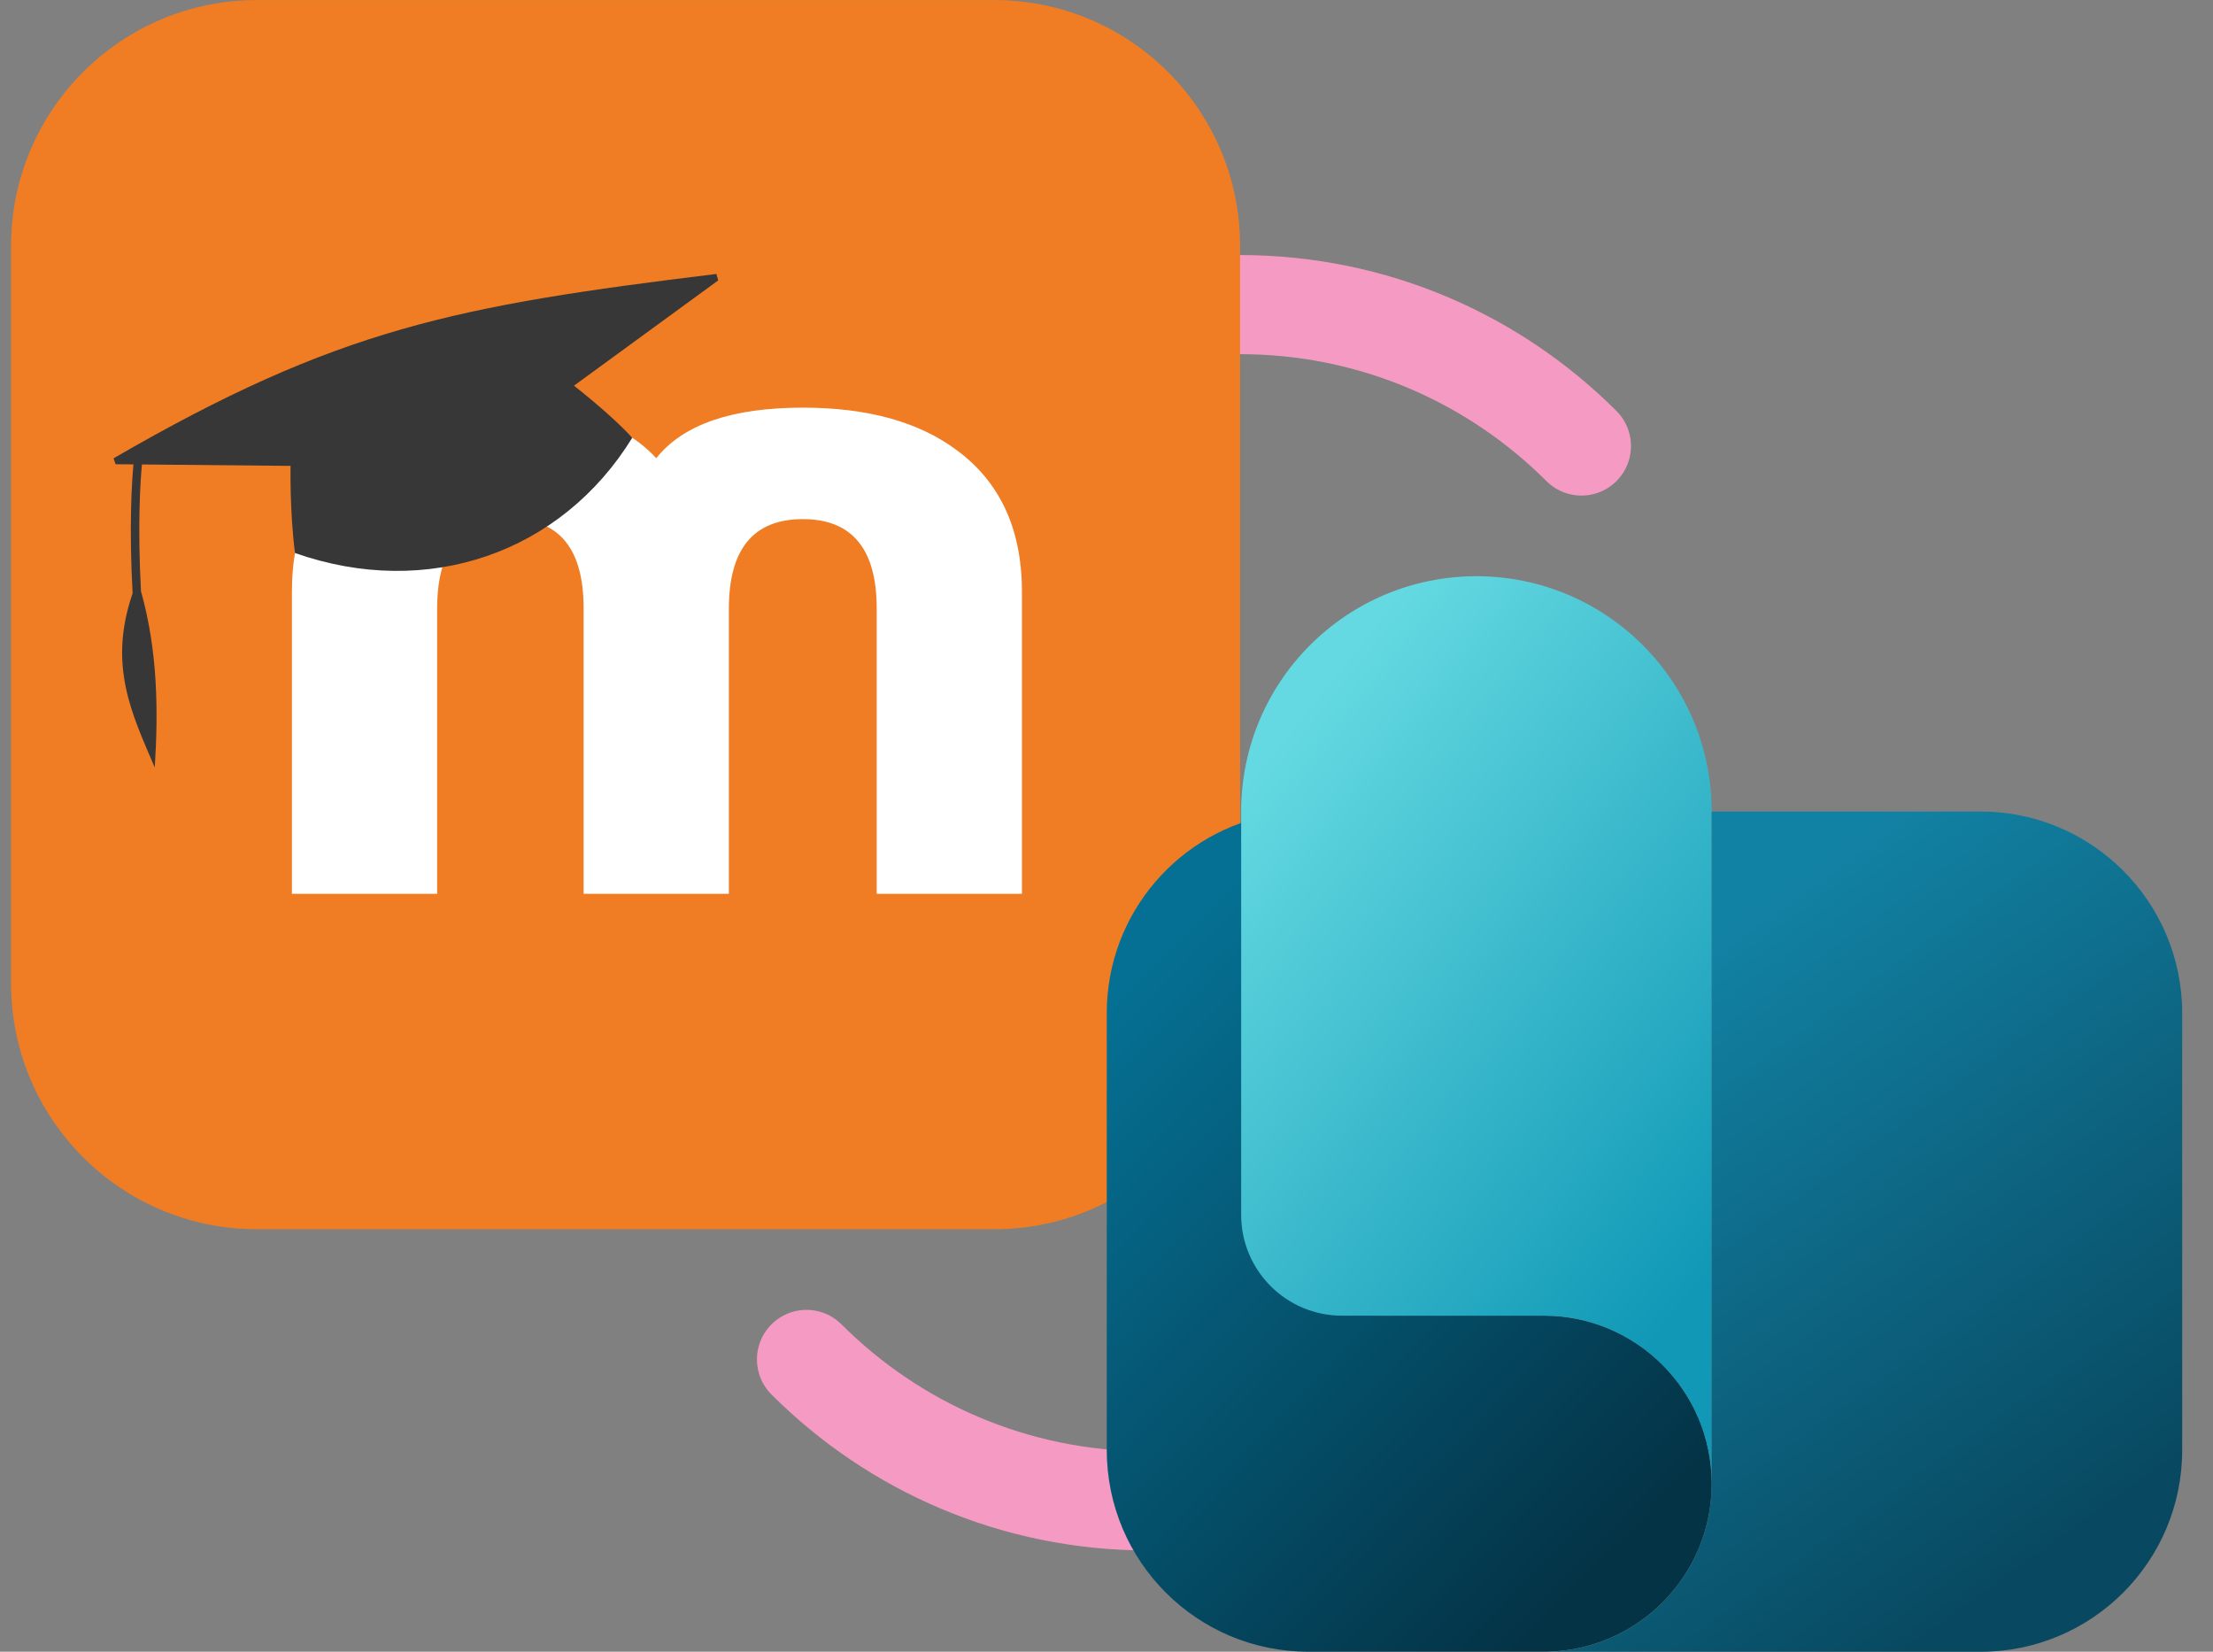 <svg width="67" height="50" viewBox="0 0 67 50" fill="none" xmlns="http://www.w3.org/2000/svg">
<rect x="0" y="0" width="67" height="50" fill="#808080" stroke="none"/>
<path d="M47.879 13.502C45.234 10.857 41.58 9.221 37.543 9.221" stroke="#F59BC3" stroke-width="3" stroke-linecap="round" stroke-linejoin="round"/>
<path d="M34.753 45.434C30.717 45.434 27.062 43.798 24.417 41.152" stroke="#F59BC3" stroke-width="3" stroke-linecap="round" stroke-linejoin="round"/>
<path d="M30.102 0.002H7.777C3.667 0.002 0.335 3.334 0.335 7.444V29.769C0.335 33.879 3.667 37.211 7.777 37.211H30.102C34.212 37.211 37.544 33.879 37.544 29.769V7.444C37.544 3.334 34.212 0.002 30.102 0.002Z" fill="#F07D23"/>
<path d="M26.543 27.057V18.423C26.543 16.618 25.797 15.715 24.305 15.715C22.814 15.715 22.068 16.617 22.067 18.423V27.057H17.67V18.423C17.67 16.618 16.938 15.715 15.472 15.715C13.98 15.715 13.234 16.617 13.235 18.423V27.057H8.838V17.913C8.838 16.029 9.492 14.604 10.801 13.636C11.953 12.772 13.51 12.34 15.472 12.34C17.462 12.34 18.927 12.85 19.869 13.871C20.68 12.85 22.159 12.34 24.306 12.34C26.269 12.34 27.826 12.772 28.977 13.636C29.31 13.882 29.601 14.158 29.849 14.464C30.576 15.359 30.94 16.508 30.94 17.913V27.057H26.543Z" fill="white"/>
<path d="M17.378 11.675L21.745 8.488L21.689 8.293C13.811 9.256 10.225 9.941 3.438 13.874L3.5 14.053L4.04 14.058C3.99 14.601 3.904 15.944 4.015 17.962C3.262 20.141 3.996 21.621 4.685 23.231C4.793 21.554 4.782 19.721 4.268 17.896C4.161 15.892 4.249 14.573 4.297 14.06L8.797 14.103C8.797 14.103 8.768 15.463 8.931 16.741C12.952 18.153 16.995 16.736 19.141 13.254C18.546 12.586 17.378 11.675 17.378 11.675Z" fill="#373737"/>
<path d="M46.735 39.826C49.544 39.826 51.822 42.104 51.822 44.913C51.822 47.693 49.593 49.951 46.826 50H39.613C36.241 50 33.508 47.267 33.508 43.895V30.669C33.508 27.644 35.708 25.133 38.595 24.648V36.774C38.595 38.459 39.962 39.826 41.648 39.826H46.735Z" fill="url(#paint0_linear_3861_29510)"/>
<path d="M51.822 44.915V24.566C51.822 20.632 48.633 17.443 44.699 17.443C40.766 17.443 37.577 20.632 37.577 24.566V36.775C37.577 38.461 38.944 39.828 40.63 39.828H46.734C49.544 39.828 51.822 42.105 51.822 44.915Z" fill="url(#paint1_linear_3861_29510)"/>
<path d="M51.822 44.916V24.566H59.962C63.334 24.566 66.067 27.3 66.067 30.671V43.898C66.067 47.269 63.334 50.002 59.962 50.002H46.826C49.594 49.954 51.822 47.695 51.822 44.916Z" fill="url(#paint2_linear_3861_29510)"/>
<defs>
<linearGradient id="paint0_linear_3861_29510" x1="28.316" y1="28.017" x2="48.341" y2="47.541" gradientUnits="userSpaceOnUse">
<stop offset="0.195" stop-color="#057093"/>
<stop offset="0.999" stop-color="#043346"/>
</linearGradient>
<linearGradient id="paint1_linear_3861_29510" x1="33.875" y1="20.971" x2="54.466" y2="37.571" gradientUnits="userSpaceOnUse">
<stop offset="0.176" stop-color="#64D9E1"/>
<stop offset="0.944" stop-color="#1098B6"/>
</linearGradient>
<linearGradient id="paint2_linear_3861_29510" x1="61.958" y1="47.038" x2="49.673" y2="29.912" gradientUnits="userSpaceOnUse">
<stop stop-color="#084961"/>
<stop offset="1" stop-color="#1282A4"/>
</linearGradient>
</defs>
</svg>
